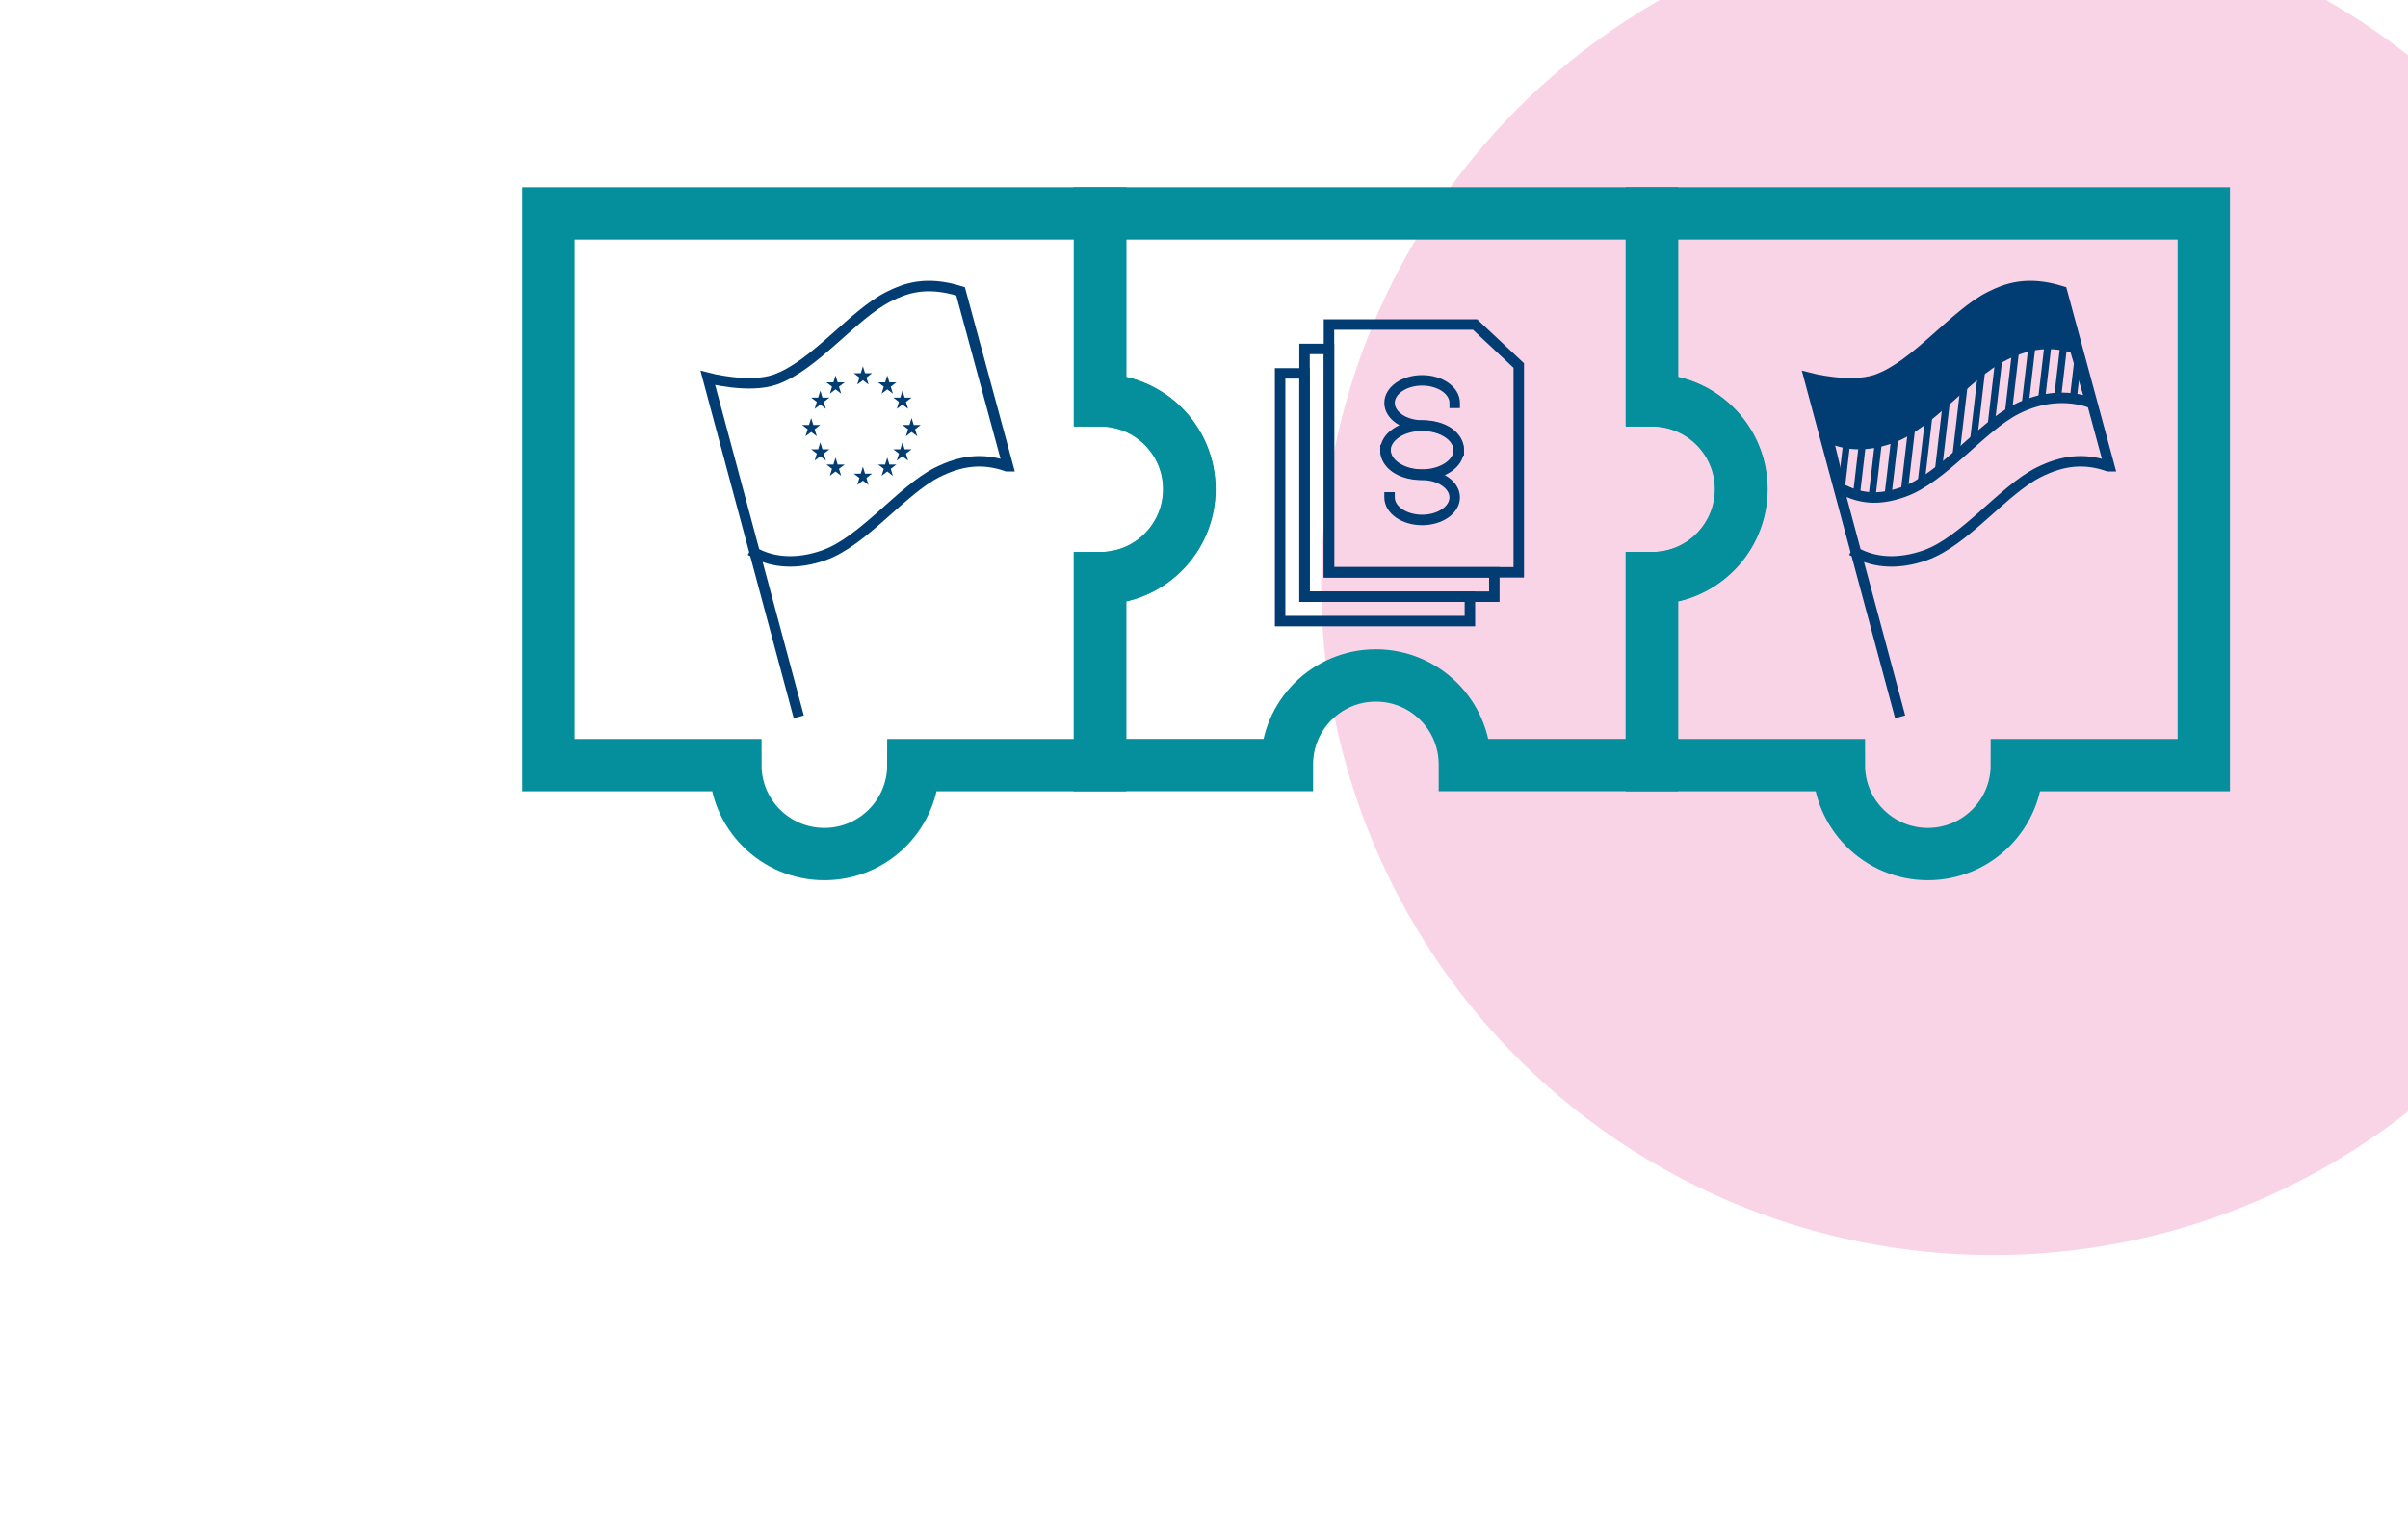 <?xml version="1.0" encoding="UTF-8" standalone="no"?>
<!DOCTYPE svg PUBLIC "-//W3C//DTD SVG 1.1//EN" "http://www.w3.org/Graphics/SVG/1.1/DTD/svg11.dtd">
<svg width="100%" height="100%" viewBox="0 0 690 434" version="1.1" xmlns="http://www.w3.org/2000/svg" xmlns:xlink="http://www.w3.org/1999/xlink" xml:space="preserve" xmlns:serif="http://www.serif.com/" style="fill-rule:evenodd;clip-rule:evenodd;stroke-linecap:square;">
    <g id="EU-DE_4">
        <rect id="Mask" x="0" y="0" width="690" height="434" style="fill:white;"/>
        <g id="Oval" transform="matrix(1,0,0,1,309.561,-174.327)">
            <circle cx="261.5" cy="341.5" r="192.5" style="fill:rgb(249,212,230);"/>
        </g>
        <g id="Path" transform="matrix(1,0,0,1,157.154,61.138)">
            <g id="puzzle">
                <g id="Path1" serif:id="Path">
                    <g transform="matrix(-1,7.65714e-16,-7.65714e-16,-1,341.708,183.617)">
                        <path d="M25.489,25.495L25.489,79.07C11.412,79.07 0,90.48 0,104.556C0,118.631 11.412,130.041 25.489,130.041L25.489,183.617L-132.619,183.617L-132.619,25.495L-79.054,25.495C-79.054,11.414 -67.638,-0 -53.556,-0C-39.473,-0 -28.057,11.414 -28.057,25.495L25.489,25.495" style="fill:none;stroke:rgb(5,142,155);stroke-width:15px;"/>
                    </g>
                    <g transform="matrix(-1,-7.65714e-16,-7.65714e-16,1,474.163,1.84741e-13)">
                        <path d="M158,0L316.145,0L316.145,53.557L315.962,53.557C301.879,53.557 290.463,64.972 290.463,79.052C290.463,93.132 301.879,104.547 315.962,104.547L316.163,104.547L316.163,158.104L262.562,158.104L262.562,157.92C262.562,143.84 251.146,132.426 237.063,132.426C222.981,132.426 211.565,143.84 211.565,157.92L211.565,158.104L158,158.104L158,104.547L157.798,104.547C143.716,104.547 132.3,93.132 132.3,79.052C132.3,64.972 143.716,53.557 157.798,53.557L157.982,53.557L157.982,0" style="fill:none;stroke:rgb(5,142,155);stroke-width:15px;"/>
                    </g>
                    <g transform="matrix(-1,7.65714e-16,-7.65714e-16,-1,183.598,183.617)">
                        <path d="M130.033,25.495C130.033,11.414 118.617,0 104.534,0C90.452,0 79.036,11.414 79.036,25.495L25.489,25.495L25.489,79.07C11.412,79.07 0,90.48 0,104.556C0,118.631 11.412,130.041 25.489,130.041L25.489,183.617L183.598,183.617L183.598,25.495L130.033,25.495Z" style="fill:none;stroke:rgb(5,142,155);stroke-width:15px;stroke-linecap:butt;"/>
                    </g>
                </g>
            </g>
        </g>
        <g transform="matrix(1,0,0,1,-29,4)">
            <g transform="matrix(1,0,0,1,547.418,77.967)">
                <g id="DE-flagge">
                    <g>
                        <g id="Path-2" transform="matrix(1,0,0,1,4.509,14)">
                            <path id="Path2" serif:id="Path" d="M4.3,43.877C9.679,46.83 14.969,47.656 22.469,45.015C33.719,41.052 44.746,26.367 54.968,21.239C61.783,17.82 69.264,17.027 76.187,19.437C72.673,7.492 70.916,1.519 70.916,1.519C60.852,-1.639 54.853,0.753 50.31,3.032C40.088,8.161 29.061,22.846 17.81,26.808C10.31,29.45 0,25.882 0,25.882C0,25.882 1.433,31.88 4.3,43.877Z" style="fill:none;stroke:rgb(1,60,115);stroke-width:3px;stroke-linecap:butt;"/>
                            <g id="Schraffur">
                                <clipPath id="_clip1">
                                    <path d="M4.3,43.877C9.679,46.83 14.969,47.656 22.469,45.015C33.719,41.052 44.746,26.367 54.968,21.239C61.783,17.82 69.264,17.027 76.187,19.437C72.673,7.492 70.916,1.519 70.916,1.519C60.852,-1.639 54.853,0.753 50.31,3.032C40.088,8.161 29.061,22.846 17.81,26.808C10.31,29.45 0,25.882 0,25.882C0,25.882 1.433,31.88 4.3,43.877Z"/>
                                </clipPath>
                                <g clip-path="url(#_clip1)">
                                    <g id="Line" transform="matrix(0.993,0.122,-0.122,0.993,10.272,-12.204)">
                                        <g id="Schraffur1" serif:id="Schraffur">
                                            <g id="Line1" serif:id="Line">
                                                <path d="M0.991,1.025L1.491,82" style="fill:none;stroke:rgb(1,60,115);stroke-width:2px;"/>
                                                <path d="M5.491,1.025L5.991,82" style="fill:none;stroke:rgb(1,60,115);stroke-width:2px;"/>
                                                <path d="M9.991,1.025L10.491,82" style="fill:none;stroke:rgb(1,60,115);stroke-width:2px;"/>
                                                <path d="M14.491,1.025L14.991,82" style="fill:none;stroke:rgb(1,60,115);stroke-width:2px;"/>
                                                <path d="M18.991,1.025L19.491,82" style="fill:none;stroke:rgb(1,60,115);stroke-width:2px;"/>
                                                <path d="M23.491,1.025L23.991,82" style="fill:none;stroke:rgb(1,60,115);stroke-width:2px;"/>
                                                <path d="M27.991,1.025L28.491,82" style="fill:none;stroke:rgb(1,60,115);stroke-width:2px;"/>
                                                <path d="M32.491,1.025L32.991,82" style="fill:none;stroke:rgb(1,60,115);stroke-width:2px;"/>
                                                <path d="M36.991,1.025L37.491,82" style="fill:none;stroke:rgb(1,60,115);stroke-width:2px;"/>
                                                <path d="M41.491,1.025L41.991,82" style="fill:none;stroke:rgb(1,60,115);stroke-width:2px;"/>
                                                <path d="M45.991,1.025L46.491,82" style="fill:none;stroke:rgb(1,60,115);stroke-width:2px;"/>
                                                <path d="M50.491,1.025L50.991,82" style="fill:none;stroke:rgb(1,60,115);stroke-width:2px;"/>
                                                <path d="M54.991,1.025L55.491,82" style="fill:none;stroke:rgb(1,60,115);stroke-width:2px;"/>
                                                <path d="M59.491,1.025L59.991,82" style="fill:none;stroke:rgb(1,60,115);stroke-width:2px;"/>
                                                <path d="M63.991,1.025L64.491,82" style="fill:none;stroke:rgb(1,60,115);stroke-width:2px;"/>
                                                <path d="M68.491,1.025L68.991,82" style="fill:none;stroke:rgb(1,60,115);stroke-width:2px;"/>
                                                <path d="M72.991,1.025L73.491,82" style="fill:none;stroke:rgb(1,60,115);stroke-width:2px;"/>
                                            </g>
                                        </g>
                                    </g>
                                </g>
                            </g>
                        </g>
                        <path id="Path3" serif:id="Path" d="M4.3,44.338C9.679,47.29 16.478,47.656 23.978,45.015C35.228,41.052 46.255,26.367 56.477,21.239C63.292,17.82 69.488,17.086 76.411,19.496L76.719,19.496C73.857,7.511 72.425,1.519 72.425,1.519C62.361,-1.639 56.362,0.753 51.819,3.032C41.597,8.161 30.57,22.846 19.319,26.808C11.819,29.45 0,26.342 0,26.342C0,26.342 1.433,32.341 4.3,44.338Z" style="fill:rgb(1,60,115);"/>
                        <path id="Path4" serif:id="Path" d="M13.483,76.445C18.862,79.397 25.759,79.799 33.259,77.157C44.509,73.195 55.536,58.509 65.758,53.381C72.573,49.963 78.768,49.228 85.691,51.638L86,51.638C86,51.638 81.475,34.932 72.425,1.519C62.361,-1.639 56.362,0.753 51.819,3.032C41.597,8.161 30.57,22.846 19.319,26.808C11.819,29.45 0,26.342 0,26.342C11.409,68.857 19.966,100.743 25.67,122" style="fill:none;stroke:rgb(1,60,115);stroke-width:3px;stroke-linecap:butt;"/>
                    </g>
                </g>
            </g>
            <g transform="matrix(1,0,0,1,395.809,89)">
                <g id="DE-Vertrag">
                    <g>
                        <g id="document_group">
                            <path id="Combined-Shape" d="M6.999,14L7,78L54.382,78L54.383,85L0,85L0,14L6.999,14Z" style="fill:none;stroke:rgb(1,60,115);stroke-width:3px;stroke-linecap:butt;"/>
                            <path id="Combined-Shape1" serif:id="Combined-Shape" d="M13.999,7L14,71L61.382,71L61.383,78L7,78L7,7L13.999,7Z" style="fill:none;stroke:rgb(1,60,115);stroke-width:3px;stroke-linecap:butt;"/>
                            <g id="document" transform="matrix(1,0,0,1,14,0)">
                                <path id="Rectangle" d="M0,0L41.856,0L54.383,11.749L54.383,71L0,71L0,0Z" style="fill:none;stroke:rgb(1,60,115);stroke-width:3px;stroke-linecap:butt;"/>
                            </g>
                        </g>
                        <g id="law" transform="matrix(1,0,0,1,30.192,16)">
                            <path id="Path5" serif:id="Path" d="M19.833,6.457C19.833,2.891 15.655,0 10.5,0C5.345,0 1.167,2.891 1.167,6.457C1.167,10.022 5.345,12.913 10.5,12.913C16.827,12.913 21,16.067 21,19.957C21,23.847 16.299,27 10.5,27C4.701,27 0,23.847 0,19.957" style="fill:none;stroke:rgb(1,60,115);stroke-width:3px;stroke-linecap:butt;"/>
                            <g id="Path6" serif:id="Path" transform="matrix(-1,0,0,-1,21,53)">
                                <path d="M19.833,19.457C19.833,15.891 15.655,13 10.5,13C5.345,13 1.167,15.891 1.167,19.457C1.167,23.022 5.345,25.913 10.5,25.913C16.827,25.913 21,29.067 21,32.957C21,36.847 16.299,40 10.5,40C4.701,40 0,36.847 0,32.957" style="fill:none;stroke:rgb(1,60,115);stroke-width:3px;stroke-linecap:butt;"/>
                            </g>
                        </g>
                    </g>
                </g>
            </g>
            <g transform="matrix(1,0,0,1,231.824,77.967)">
                <g id="eu-flagge">
                    <g>
                        <g transform="matrix(1,0,0,1,27,23)">
                            <g id="noun-eu-2207360">
                                <g>
                                    <path id="Path7" serif:id="Path" d="M5.231,6.974L4.611,8.977L2.615,8.977L4.229,10.211L3.617,12.205L5.231,10.971L6.844,12.205L6.224,10.211L7.846,8.977L5.851,8.977L5.231,6.974Z" style="fill:rgb(1,60,115);fill-rule:nonzero;"/>
                                    <path id="Path8" serif:id="Path" d="M9.594,2.615L8.973,4.609L6.974,4.609L8.59,5.852L7.969,7.846L9.594,6.612L11.21,7.846L10.589,5.852L12.205,4.609L10.206,4.609L9.594,2.615Z" style="fill:rgb(1,60,115);fill-rule:nonzero;"/>
                                    <path id="Path9" serif:id="Path" d="M2.615,18.817L4.229,20.051L3.609,18.048L5.231,16.814L3.235,16.814L2.615,14.821L1.996,16.814L0,16.814L1.613,18.048L1.002,20.051L2.615,18.817Z" style="fill:rgb(1,60,115);fill-rule:nonzero;"/>
                                    <path id="Path10" serif:id="Path" d="M17.44,0L16.819,1.999L14.821,1.999L16.437,3.231L15.816,5.231L17.44,3.999L19.056,5.231L18.435,3.231L20.051,1.999L18.052,1.999L17.44,0Z" style="fill:rgb(1,60,115);fill-rule:nonzero;"/>
                                    <path id="Path11" serif:id="Path" d="M18.052,30.772L17.44,28.769L16.819,30.772L14.821,30.772L16.437,32.006L15.816,34L17.44,32.766L19.056,34L18.435,32.006L20.051,30.772L18.052,30.772Z" style="fill:rgb(1,60,115);fill-rule:nonzero;"/>
                                    <path id="Path12" serif:id="Path" d="M5.851,23.794L5.231,21.795L4.611,23.794L2.615,23.794L4.229,25.026L3.617,27.026L5.231,25.794L6.844,27.026L6.224,25.026L7.846,23.794L5.851,23.794Z" style="fill:rgb(1,60,115);fill-rule:nonzero;"/>
                                    <path id="Path13" serif:id="Path" d="M10.206,28.153L9.594,26.154L8.973,28.153L6.974,28.153L8.59,29.385L7.969,31.385L9.594,30.153L11.21,31.385L10.589,29.385L12.205,28.153L10.206,28.153Z" style="fill:rgb(1,60,115);fill-rule:nonzero;"/>
                                    <path id="Path14" serif:id="Path" d="M27.149,12.205L28.765,10.971L30.39,12.205L29.769,10.211L31.385,8.977L29.386,8.977L28.765,6.974L28.153,8.977L26.154,8.977L27.77,10.211L27.149,12.205Z" style="fill:rgb(1,60,115);fill-rule:nonzero;"/>
                                    <path id="Path15" serif:id="Path" d="M24.415,2.615L23.794,4.609L21.795,4.609L23.411,5.852L22.79,7.846L24.415,6.612L26.031,7.846L25.41,5.852L27.026,4.609L25.027,4.609L24.415,2.615Z" style="fill:rgb(1,60,115);fill-rule:nonzero;"/>
                                    <path id="Path16" serif:id="Path" d="M34,16.814L32.001,16.814L31.38,14.821L30.768,16.814L28.769,16.814L30.385,18.048L29.764,20.051L31.38,18.817L33.005,20.051L32.384,18.048L34,16.814Z" style="fill:rgb(1,60,115);fill-rule:nonzero;"/>
                                    <path id="Path17" serif:id="Path" d="M29.386,23.794L28.765,21.795L28.153,23.794L26.154,23.794L27.77,25.026L27.149,27.026L28.765,25.794L30.39,27.026L29.769,25.026L31.385,23.794L29.386,23.794Z" style="fill:rgb(1,60,115);fill-rule:nonzero;"/>
                                    <path id="Path18" serif:id="Path" d="M25.027,28.153L24.415,26.154L23.794,28.153L21.795,28.153L23.411,29.385L22.79,31.385L24.415,30.153L26.031,31.385L25.41,29.385L27.026,28.153L25.027,28.153Z" style="fill:rgb(1,60,115);fill-rule:nonzero;"/>
                                </g>
                            </g>
                        </g>
                        <path id="Path19" serif:id="Path" d="M13.483,76.445C18.862,79.397 25.759,79.799 33.259,77.157C44.509,73.195 55.536,58.509 65.758,53.381C72.573,49.963 78.768,49.228 85.691,51.638L86,51.638C86,51.638 81.475,34.932 72.425,1.519C62.361,-1.639 56.362,0.753 51.819,3.032C41.596,8.161 30.57,22.846 19.319,26.808C11.819,29.45 0,26.342 0,26.342C11.409,68.857 19.966,100.743 25.67,122" style="fill:none;stroke:rgb(1,60,115);stroke-width:3px;stroke-linecap:butt;"/>
                    </g>
                </g>
            </g>
        </g>
    </g>
</svg>
